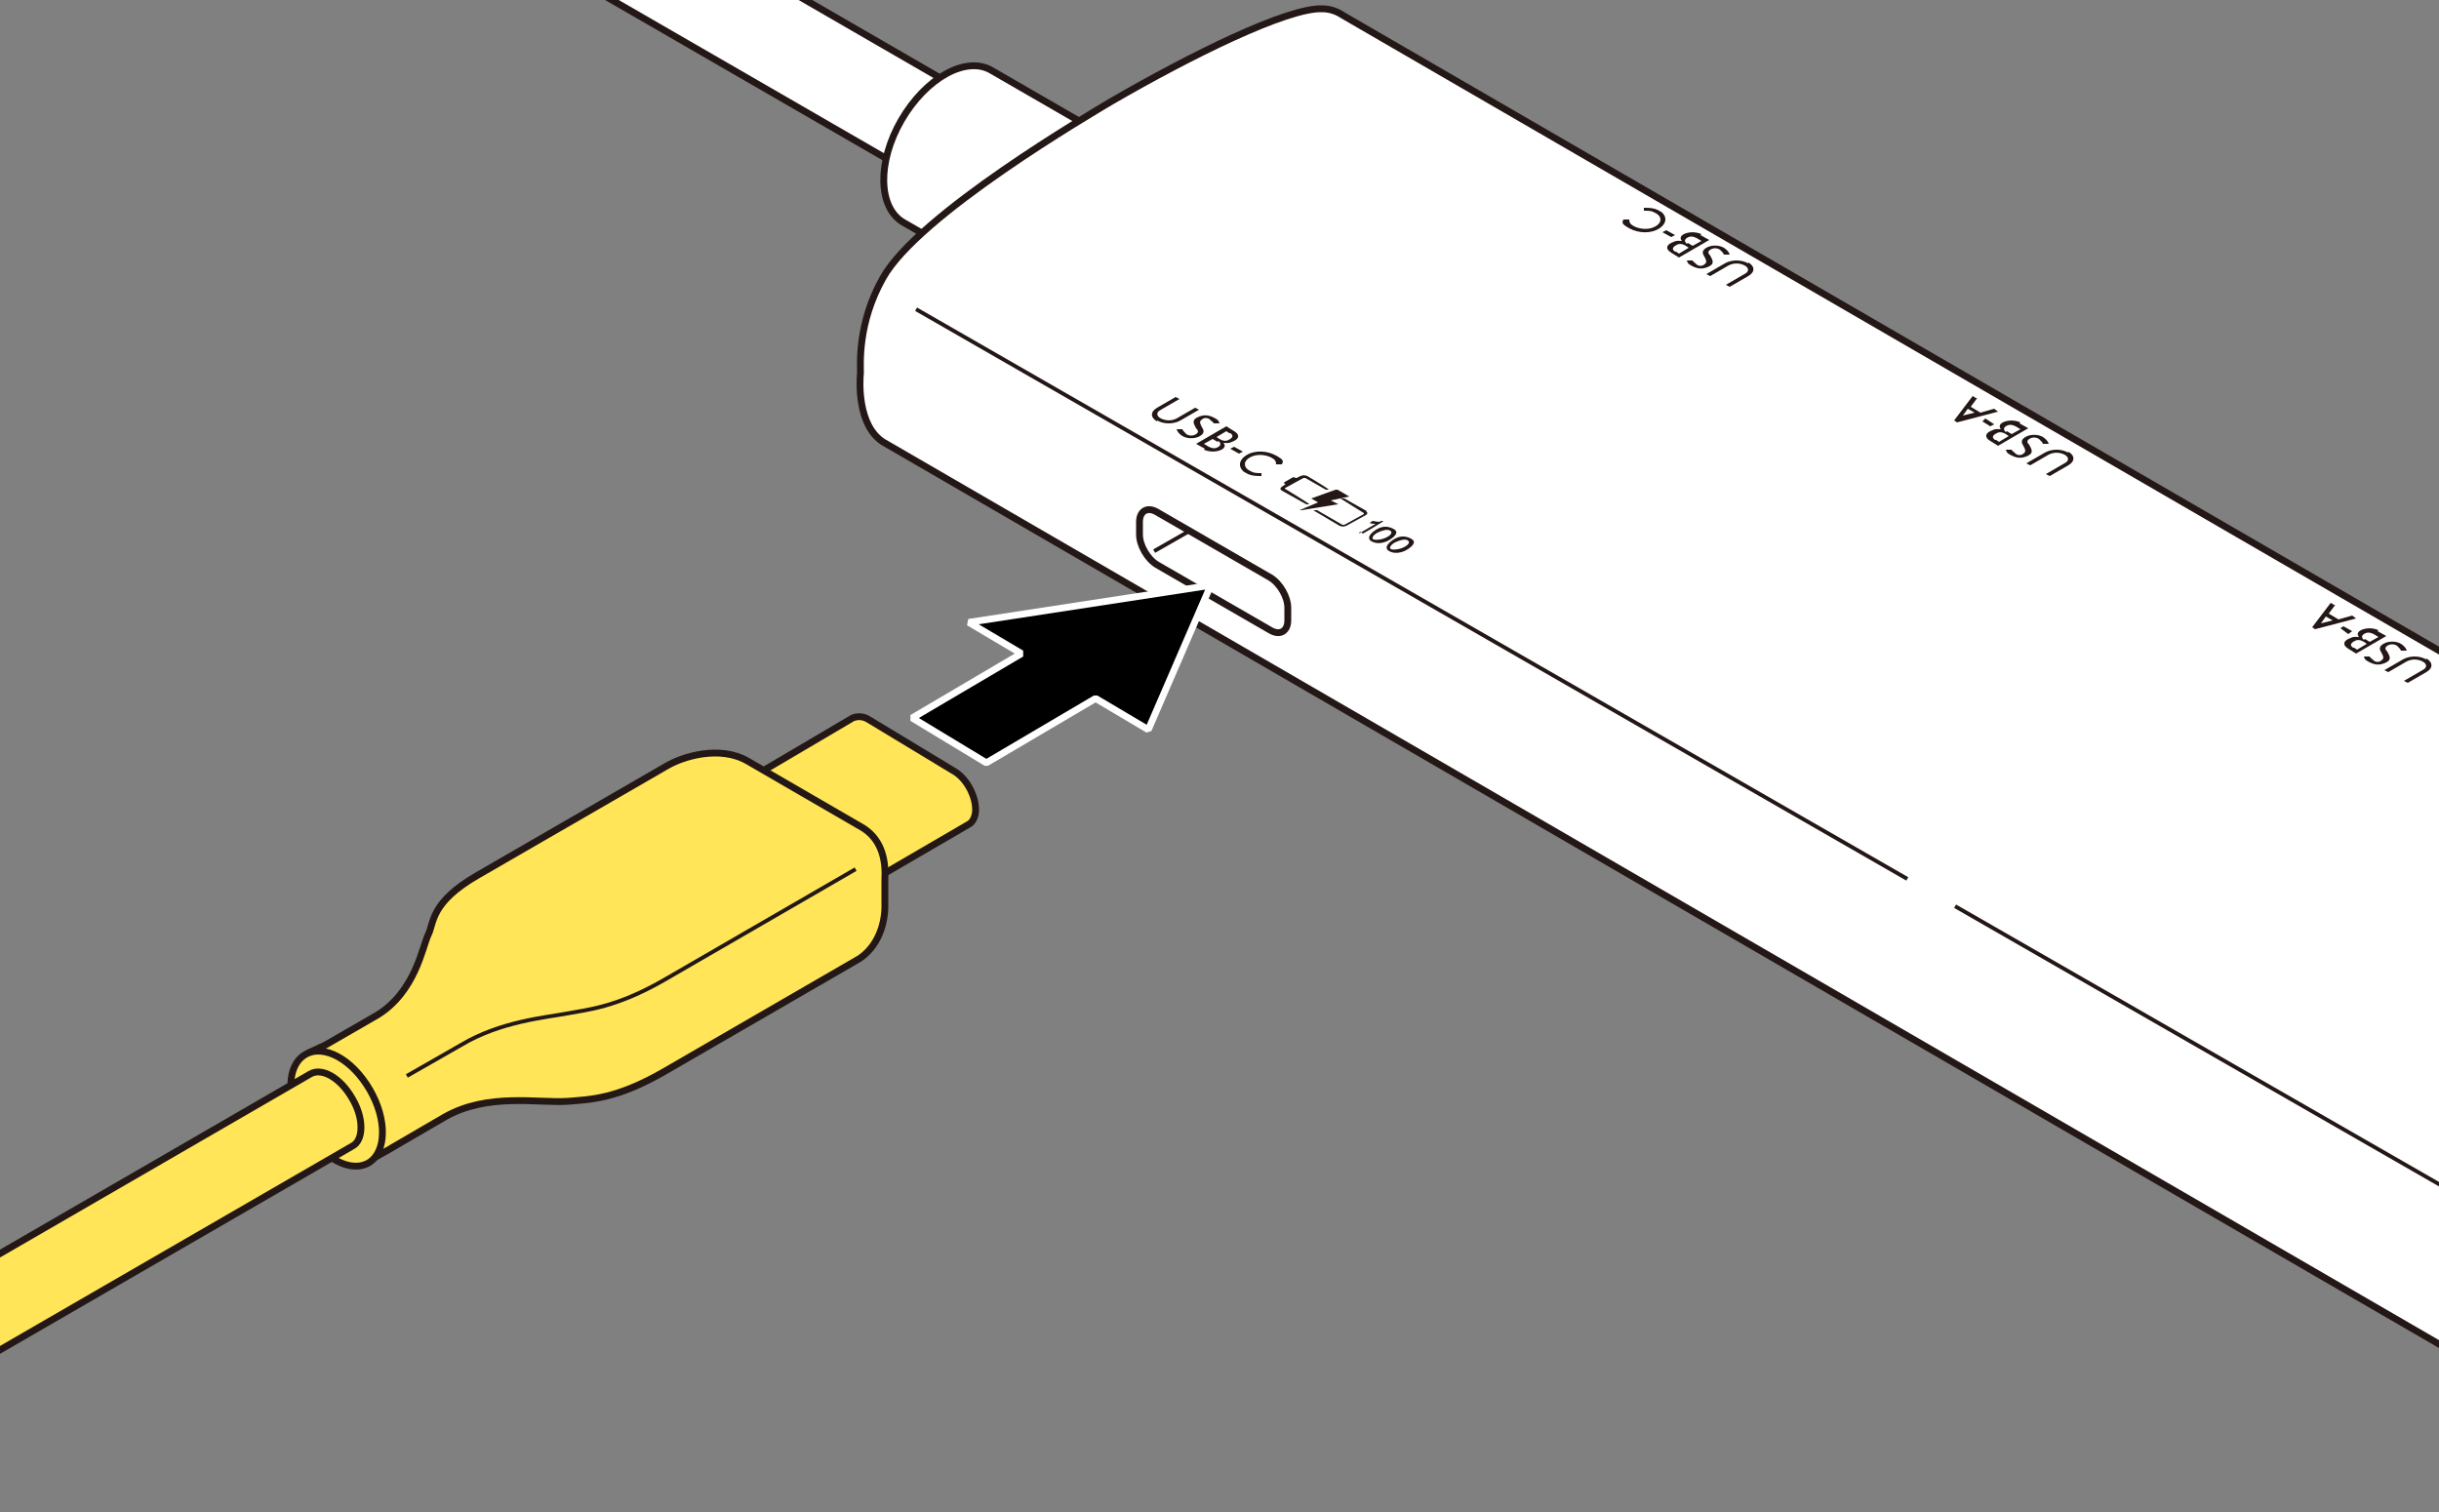 <?xml version="1.0" encoding="UTF-8"?>
<svg xmlns="http://www.w3.org/2000/svg" version="1.1" viewBox="0 0 250 155">
  <rect x="0" y="0" width="250" height="155" fill="#808080" stroke="none"/>
  <!-- Generator: Adobe Illustrator 28.6.0, SVG Export Plug-In . SVG Version: 1.2.0 Build 709)  -->
  <g>
    <g id="_レイヤー_1" data-name="レイヤー_1">
      <g>
        <g>
          <g>
            <g>
              <path d="M-55.2-64.7l-13.3-7.8c-.5-.3-.8-.9-.8-1.8h0c0-1.7,1.2-3.8,2.7-4.7l10-6c.8-.4,1.4-.5,1.9-.2l13,7.6" fill="#fff" stroke="#231815" stroke-width=".7"/>
              <path d="M-56.3-66.6c0-1.7,1.2-3.8,2.7-4.7l10-6c1.5-.9,2.7-.2,2.7,1.6h0c0,1.7-1.2,3.8-2.7,4.7l-10,6c-1.5.9-2.7.2-2.7-1.6h0Z" fill="#fff" stroke="#231815" stroke-width=".7"/>
            </g>
            <path d="M8.9-28.2l-19.1-11.2c-2.1-1.2-3.2-.6-6.6-.5s-6.7,0-9.4-1.7l-33.7-19.6c-.9-.5-1.4-1.6-1.4-3.2h0c0-3.1,2.2-6.9,4.9-8.4l12.6-7.3c1.4-.8,2.6-.8,3.5-.3l31.6,18.4c3.2,2.1,3.7,3.9,4.1,5.4s.4,3.5,2.1,4.5l18.3,10.6" fill="#fff" stroke="#231815" stroke-linejoin="round" stroke-width=".7"/>
            <path d="M-28-42.4c-.9-.5-1.5-1.6-1.5-3.2h0c0-3.1,2.2-6.9,4.9-8.4l12.6-7.2c1.3-.8,2.6-.8,3.5-.3" fill="none" stroke="#231815" stroke-width=".4"/>
            <path d="M15.7-32.8c2.1-3.6,2-7.5-.2-8.7-2.1-1.2-5.6.6-7.6,4.2-2.1,3.6-2,7.5.2,8.7,2.2,1.3,5.6-.6,7.6-4.2Z" fill="#fff" stroke="#231815" stroke-linejoin="round" stroke-width=".7"/>
            <g>
              <path d="M13.3-43c-2.1-1.2-5.6.6-7.6,4.2-2.1,3.6-2,7.5.2,8.7" fill="none" stroke="#231815" stroke-linejoin="round" stroke-width=".4"/>
              <path d="M10.6-44.5c-2.1-1.2-5.6.6-7.6,4.2-2.1,3.6-2,7.5.2,8.7" fill="none" stroke="#231815" stroke-linejoin="round" stroke-width=".4"/>
              <path d="M8-46c-2.1-1.2-5.6.6-7.6,4.2-2.1,3.6-2,7.5.2,8.7" fill="none" stroke="#231815" stroke-linejoin="round" stroke-width=".4"/>
              <path d="M5.4-47.5c-2.1-1.2-5.6.6-7.6,4.2-2.1,3.6-2,7.5.2,8.7" fill="none" stroke="#231815" stroke-linejoin="round" stroke-width=".4"/>
              <path d="M2.8-49c-2.1-1.2-5.6.6-7.6,4.2-2.1,3.6-2,7.5.2,8.7" fill="none" stroke="#231815" stroke-linejoin="round" stroke-width=".4"/>
              <path d="M.1-50.4c-2.1-1.2-5.6.6-7.6,4.2-2.1,3.6-2,7.5.2,8.7" fill="none" stroke="#231815" stroke-linejoin="round" stroke-width=".4"/>
              <path d="M-2.5-51.9c-2.1-1.2-5.6.6-7.6,4.2-2.1,3.6-2,7.5.2,8.7" fill="none" stroke="#231815" stroke-linejoin="round" stroke-width=".4"/>
            </g>
          </g>
          <path d="M104,12.4L15.1-39c-1.4-.8-3.6.5-5,2.9-1.4,2.4-1.4,5,0,5.7L98.9,20.9" fill="#fff" stroke="#231815" stroke-linejoin="round" stroke-width=".7"/>
        </g>
        <g>
          <path d="M60.7-17.3s.7,5.3-5.8,8.5c-6.5,3.2-5.2,7.7-5.2,7.7l-6.1-4s-1.3-4.5,5.2-7.7c6.5-3.2,5.8-8.5,5.8-8.5l6.1,4Z" fill="#fff"/>
          <path d="M43.6-5s-1.3-4.5,5.2-7.7c6.5-3.2,5.8-8.5,5.8-8.5" fill="none" stroke="#231815" stroke-width=".7"/>
          <path d="M49.7-1s-1.3-4.5,5.2-7.7c6.5-3.2,5.8-8.5,5.8-8.5" fill="none" stroke="#231815" stroke-width=".7"/>
        </g>
        <g>
          <path d="M107,31.1l-14.4-8.3c-2.6-1.5-2.7-6.2-.2-10.5,2.5-4.3,6.6-6.6,9.2-5.1l13.5,7.8" fill="#fff" stroke="#231815" stroke-linejoin="round" stroke-width=".7"/>
          <path d="M115.2,25.5c2.5-4.3,2.4-9-.2-10.5-2.6-1.5-6.7.8-9.2,5-2.5,4.3-2.4,9,.2,10.5,2.6,1.5,6.7-.7,9.2-5.1Z" fill="#fff" stroke="#231815" stroke-linejoin="round" stroke-width=".7"/>
        </g>
        <g>
          <path d="M312.8,174.2L90.5,45.3c-2.6-1.7-2.4-6.1-2.3-7.1,0-.9-.3-5.1,2.3-9.7,3.6-6.5,21.4-16.9,23.4-18.1,8.1-4.7,18-9.6,21.6-9.5.9,0,1.6.3,2.2.7l222.2,128.8" fill="#fff" stroke="#231815" stroke-miterlimit="10" stroke-width=".7"/>
          <line x1="195.5" y1="90.1" x2="93.9" y2="31.7" fill="#fff" stroke="#231815" stroke-width=".4"/>
          <line x1="304.5" y1="152.7" x2="200.4" y2="92.9" fill="#fff" stroke="#231815" stroke-width=".4"/>
          <path d="M312.8,174.2c-2.6-1.7-2.4-6.1-2.3-7.1,0-.9-.3-5.1,2.3-9.7,3.6-6.5,21.4-16.9,23.4-18.1,8.1-4.7,18-9.6,21.6-9.5,3.9.1,3.9,4.3,3.9,7.7h0s0,0,0,0h0s0,0,0,0c0,3.4,0,7.6-3.9,12.2-3.6,4.2-13.5,10.7-21.6,15.4s-19.8,11.3-23.5,8.9Z" fill="#fff" stroke="#231815" stroke-miterlimit="10" stroke-width=".7"/>
          <path d="M357,132.2c-2.7,0-10.9,3.5-20.8,9.2-9.4,5.4-20,12.9-22.1,16.6-2.2,3.9-1.8,7.7-1.8,7.9,0,0,0,0,0,.1,0,0,0,.1,0,.2,0,.8-.2,4.4,1.8,5.7,2.1,1.4,12.7-3.4,22.1-8.8,9.9-5.7,18-11.4,20.8-14.7,2.7-3.2,2.9-6,2.9-9.9,0-3.9-.2-6.4-3-6.5Z" fill="#fff" stroke="#231815" stroke-miterlimit="10" stroke-width=".4"/>
        </g>
        <path d="M307.1,127c-10.1,5.8-26.4,5.8-36.5,0-10.1-5.8-10.1-15.3,0-21.2,10.1-5.8,26.4-5.8,36.5,0,10.1,5.8,10.1,15.3,0,21.2Z" fill="none" stroke="#231815" stroke-width=".7"/>
        <g>
          <path d="M116.8,54.8c0,1.1.8,2.5,1.8,3.1l11.6,6.7c1,.6,1.8.1,1.8-1v-1.3c0-1.1-.8-2.5-1.8-3.1l-11.6-6.7c-1-.6-1.8-.1-1.8,1v1.3Z" fill="none" stroke="#231815" stroke-width=".7"/>
          <line x1="118.3" y1="56.5" x2="121.8" y2="54.5" fill="none" stroke="#231815" stroke-width=".4"/>
        </g>
        <g>
          <g>
            <path d="M330.4,162.6c-.7.4-1,0-1,0l-1.3-1.1c-.3-.3-1,0-1,0-1.2.4-1.1-.8-1.1-.8v-4.5c0-1.3,1.4-2.4,1.4-2.4l22.4-12.9s1.4-.5,1.4.8v4.5s.1,1.1-1.1,2.1c0,0-.7.4-1,1.1l-1.2,2.5s-.2.6-1,1l-16.5,9.5Z" fill="none" stroke="#231815" stroke-linejoin="round" stroke-width=".7"/>
            <polygon points="327.9 157.9 345.6 147.7 345.6 145.6 327.9 155.7 327.9 157.9" fill="#fff" stroke="#231815" stroke-linejoin="round" stroke-width=".4"/>
          </g>
          <line x1="350.1" y1="146.9" x2="345.1" y2="144.1" fill="none" stroke="#231815" stroke-width=".4"/>
          <line x1="342.4" y1="149.6" x2="346.5" y2="152" fill="none" stroke="#231815" stroke-width=".4"/>
          <line x1="328.1" y1="161.3" x2="326.1" y2="160.1" fill="none" stroke="#231815" stroke-width=".4"/>
          <line x1="328" y1="157.9" x2="326" y2="156.8" fill="none" stroke="#231815" stroke-width=".4"/>
          <line x1="327.9" y1="155.7" x2="326.6" y2="155" fill="none" stroke="#231815" stroke-width=".4"/>
          <line x1="345.7" y1="145.6" x2="343.8" y2="144.5" fill="none" stroke="#231815" stroke-width=".4"/>
        </g>
        <g>
          <g>
            <polygon points="323.1 139.8 321.7 139 320.3 139.9 321.6 140.7 321.2 140.9 318.1 139.1 318.5 138.9 319.9 139.7 321.3 138.8 320 138 320.4 137.8 323.5 139.6 323.1 139.8" fill="#231815"/>
            <path d="M324.8,138.8l-.7.4-3.1-1.8.8-.5c1-.6,2.3-.5,3.2,0s.9,1.3-.1,1.9M322.1,137.2l-.4.2,2.3,1.3.3-.2c.9-.5.7-1.1.1-1.4s-1.6-.4-2.4,0" fill="#231815"/>
            <path d="M329.4,136.1l-2.2-1.3c0,0-.1,0-.1,0,0,0,0,0,0,0l.3,1.3h-.2c0,0-2.2,0-2.2,0,0,0,0,0-.1,0,0,0,0,0,.1,0l2.2,1.3-.4.2-3.1-1.8.4-.2,2.6.2-.4-1.5.4-.2,3.1,1.8-.4.2Z" fill="#231815"/>
            <polygon points="330.3 135.2 328 133.9 327.6 134.1 327.2 133.8 328.3 133.2 328.7 133.4 328.4 133.6 330.7 134.9 331 134.7 331.4 135 330.3 135.6 329.9 135.4 330.3 135.2" fill="#231815"/>
            <path d="M324.9,141.8l.5.3h-.2c0,.1-.5-.1-.5-.1l-.9.5h-.2c0-.1-.4-1.4-.4-1.4h.2c0-.1,1.2.6,1.2.6l.3-.2h.2c0,.1-.3.3-.3.3ZM323.7,141.4s0,0,0,0l.2.7.5-.3-.8-.5Z" fill="#231815"/>
            <polygon points="327 141.1 325.4 141.1 325.4 141.2 326.2 141.6 325.9 141.8 324 140.7 324.3 140.5 325 141 325 140.1 325.3 139.9 325.4 140.9 327.4 140.9 327 141.1" fill="#231815"/>
            <polygon points="327.9 140.6 327.7 140.8 326.4 139.3 326.7 139.1 327.9 140.6" fill="#231815"/>
            <path d="M329.5,139.7c-.3.2-.9.2-1.3,0s-.5-.5-.6-.6l-.2-.4.3-.2v.3c.2,0,.3.3.3.4,0,0,0-.2.2-.3.4-.2.9-.2,1.2,0s.4.5,0,.7M328.5,139.1c-.2.1-.2.3,0,.4s.6.1.8,0,.2-.3,0-.4-.6-.1-.8,0" fill="#231815"/>
            <path d="M331,138.9c-.4.2-1,.2-1.7-.2s-.8-.7-.3-1,1.1-.1,1.7.2.8.7.3,1M329.3,137.8c-.3.2,0,.5.3.7s.9.4,1.1.2,0-.5-.3-.7-.8-.4-1.2-.2" fill="#231815"/>
            <polygon points="333.1 137.6 332.3 137.1 331.4 137.7 332.2 138.1 331.9 138.3 330 137.2 330.3 137 331.1 137.5 332.1 137 331.2 136.5 331.5 136.3 333.4 137.5 333.1 137.6" fill="#231815"/>
            <path d="M333.8,136.9s0,0,0,0c0,0,0,0,0,0l.5-.3h.2c0,.1-1,.7-1,.7l-.3-.8s0,0,0,0c0,0,0,0,0,0l-.4.3h-.2c0-.1.9-.7.9-.7l.3.8Z" fill="#231815"/>
          </g>
          <g>
            <path d="M285.1,88.7c.7.4.7,1,0,1.4l-1.9,1.1-.4-.2,1.9-1.1c.6-.3.4-.7,0-.9s-1-.3-1.6,0l-1.9,1.1-.4-.2,1.9-1.1c.7-.4,1.7-.4,2.4,0" fill="#231815"/>
            <path d="M282.5,87.2c.3.2.5.4.6.7h-.6c0-.1-.2-.3-.4-.5-.3-.2-.7-.2-1,0s-.2.4,0,.6c.2.4.5.8-.1,1.1s-1.1.3-1.7,0-.5-.4-.6-.6h.6c0,.1.2.2.4.4s.6.2.8,0c.3-.2.2-.4,0-.8-.2-.3-.3-.6.2-.9s1.3-.3,1.8,0" fill="#231815"/>
            <path d="M280.2,85.9l.9.5-3.1,1.8-.8-.5c-.5-.3-.6-.7,0-1s.7-.2,1.1-.2c-.2-.2-.2-.5.2-.7s1.1-.3,1.8,0M277.7,87.5l.3.2,1-.6-.3-.2c-.5-.3-.8-.2-1.1,0s-.3.4,0,.6M278.9,86.6l.5.3.9-.5-.5-.3c-.4-.2-.7-.2-1,0s-.2.4,0,.6" fill="#231815"/>
            <polygon points="277.2 86.1 276.3 85.6 276.6 85.4 277.5 85.9 277.2 86.1" fill="#231815"/>
            <path d="M275.7,83.3l-.6.8,1,.6,1.4-.4.4.3-4.2,1.1-.3-.2,1.9-2.5.5.3ZM274.3,85s0,0,0,0h0s1.2-.3,1.2-.3l-.7-.4-.5.7Z" fill="#231815"/>
          </g>
          <path d="M179.2,26.9c.7.4.7,1,0,1.4l-1.9,1.1-.4-.2,1.9-1.1c.6-.3.4-.7,0-.9s-1-.3-1.6,0l-1.9,1.1-.4-.2,1.9-1.1c.7-.4,1.7-.4,2.4,0M176.7,25.4c.3.2.5.4.6.7h-.6c0-.1-.2-.3-.4-.5-.3-.2-.7-.2-1,0s-.2.4,0,.6c.2.4.5.8-.1,1.1s-1.1.3-1.7,0-.5-.4-.6-.6h.6c0,.1.2.2.4.4s.6.2.8,0c.3-.2.2-.4,0-.8-.2-.3-.3-.6.2-.9s1.3-.3,1.8,0M174.3,24.1l.9.5-3.1,1.8-.8-.5c-.5-.3-.6-.7,0-1s.7-.2,1.1-.2c-.2-.2-.2-.5.2-.7s1.1-.3,1.8,0M171.8,25.8l.3.2,1-.6-.3-.2c-.5-.3-.8-.2-1.1,0s-.3.4,0,.6M173,24.9l.5.3.9-.5-.5-.3c-.4-.2-.7-.2-1,0s-.2.4,0,.6M171.3,24.3l-.9-.5.4-.2.9.5-.4.2ZM170.1,21.6c.7.4.9,1.2,0,1.8s-2.2.5-3.1,0-.7-.6-.6-.9h.6c0,.3.1.5.5.7.6.3,1.5.4,2.2,0s.6-1,.1-1.3-.7-.3-1.3-.3v-.3c.5,0,1.2,0,1.7.4" fill="#231815"/>
          <g>
            <path d="M248.7,67.5c.7.4.7,1,0,1.4l-1.9,1.1-.4-.2,1.9-1.1c.6-.3.4-.7,0-.9s-1-.3-1.6,0l-1.9,1.1-.4-.2,1.9-1.1c.7-.4,1.7-.4,2.4,0" fill="#231815"/>
            <path d="M246.1,66c.3.2.5.4.6.7h-.6c0-.1-.2-.3-.4-.5-.3-.2-.7-.2-1,0s-.2.4,0,.6c.2.4.5.8-.1,1.1s-1.1.3-1.7,0-.5-.4-.6-.6h.6c0,.1.2.2.4.4s.6.2.8,0c.3-.2.2-.4,0-.8-.2-.3-.3-.6.2-.9s1.3-.3,1.8,0" fill="#231815"/>
            <path d="M243.7,64.7l.9.5-3.1,1.8-.8-.5c-.5-.3-.6-.7,0-1s.7-.2,1.1-.2c-.2-.2-.2-.5.2-.7s1.1-.3,1.8,0M241.3,66.4l.3.2,1-.6-.3-.2c-.5-.3-.8-.2-1.1,0s-.3.4,0,.6M242.4,65.5l.5.3.9-.5-.5-.3c-.4-.2-.7-.2-1,0s-.2.4,0,.6" fill="#231815"/>
            <polygon points="240.7 65 239.9 64.4 240.2 64.2 241.1 64.7 240.7 65" fill="#231815"/>
            <path d="M239.3,62.1l-.6.8,1,.6,1.4-.4.4.3-4.2,1.1-.3-.2,1.9-2.5.5.3ZM237.9,63.9s0,0,0,0h0s1.2-.3,1.2-.3l-.7-.4-.5.7Z" fill="#231815"/>
          </g>
          <g>
            <path d="M212,46.3c.7.4.7,1,0,1.4l-1.9,1.1-.4-.2,1.9-1.1c.6-.3.4-.7,0-.9s-1-.3-1.6,0l-1.9,1.1-.4-.2,1.9-1.1c.7-.4,1.7-.4,2.4,0" fill="#231815"/>
            <path d="M209.4,44.8c.3.2.5.4.6.7h-.6c0-.1-.2-.3-.4-.5-.3-.2-.7-.2-1,0s-.2.4,0,.6c.2.4.5.8-.1,1.1s-1.1.3-1.7,0-.5-.4-.6-.6h.6c0,.1.2.2.4.4s.6.2.8,0c.3-.2.2-.4,0-.8-.2-.3-.3-.6.2-.9s1.3-.3,1.8,0" fill="#231815"/>
            <path d="M207,43.4l.9.5-3.1,1.8-.8-.5c-.5-.3-.6-.7,0-1s.7-.2,1.1-.2c-.2-.2-.2-.5.2-.7s1.1-.3,1.8,0M204.6,45.1l.3.2,1-.6-.3-.2c-.5-.3-.8-.2-1.1,0s-.3.4,0,.6M205.7,44.2l.5.3.9-.5-.5-.3c-.4-.2-.7-.2-1,0s-.2.4,0,.6" fill="#231815"/>
            <polygon points="204 43.7 203.2 43.2 203.5 42.9 204.4 43.5 204 43.7" fill="#231815"/>
            <path d="M202.6,40.9l-.6.8,1,.6,1.4-.4.4.3-4.2,1.1-.3-.2,1.9-2.5.5.3ZM201.2,42.6s0,0,0,0h0s1.2-.3,1.2-.3l-.7-.4-.5.7Z" fill="#231815"/>
          </g>
          <g>
            <path d="M118.6,43.2c-.7-.4-.7-1,0-1.4l1.9-1.1.4.2-1.9,1.1c-.6.3-.4.7,0,.9s1,.3,1.6,0l1.9-1.1.4.2-1.9,1.1c-.7.4-1.7.4-2.4,0M121.2,44.7c-.3-.2-.5-.4-.6-.7h.6c0,.1.2.3.4.5.3.2.7.2,1,0s.2-.4,0-.6c-.2-.4-.5-.8.1-1.1s1.1-.3,1.7,0,.5.4.6.6h-.6c0-.1-.2-.2-.4-.4s-.6-.2-.8,0c-.3.2-.2.4,0,.8.2.3.3.6-.2.9s-1.3.3-1.8,0M123.5,46l-.9-.5,3.1-1.8.8.5c.5.3.6.7,0,1s-.7.2-1.1.2c.2.2.2.5-.2.7s-1.1.3-1.8,0M126,44.4l-.3-.2-1,.6.3.2c.5.3.8.2,1.1,0s.3-.4,0-.6M124.8,45.3l-.5-.3-.9.5.5.3c.4.2.7.2,1,0s.2-.4,0-.6M126.5,45.8l.9.5-.4.2-.9-.5.4-.2ZM127.7,48.5c-.7-.4-.9-1.2,0-1.8s2.2-.5,3.1,0,.7.6.6.9h-.6c0-.3-.1-.5-.5-.7-.6-.3-1.5-.4-2.2,0s-.6,1-.1,1.3.7.3,1.3.3v.3c-.5,0-1.2,0-1.7-.4" fill="#231815"/>
            <path d="M137.2,51.7l-.8-.4c0,0,0,0,0,0l1.9-.4c0,0,0,0,0,0l-1.2-.7c0,0-.1,0-.2,0l-2.5.9c0,0,0,0,0,0l.7.4c0,0,0,0,0,0l-1.9.8c0,0,0,0,0,0h0s.1,0,.2,0l3.7-.6c0,0,0,0,0,0" fill="#231815"/>
            <path d="M131.6,50.1l2-1.1c0,0,.1,0,.2,0l2.1,1.2h.3c0-.1-2.2-1.4-2.2-1.4-.2-.1-.5-.1-.7,0l-.4.2h-.1c-.1-.1-.3-.1-.4,0l-.7.4c-.1,0-.1.2,0,.2h.1c0,0-.4.3-.4.3-.2.1-.2.3,0,.4l2.5,1.4h.3c0-.1-2.5-1.6-2.5-1.6,0,0,0,0,0-.1" fill="#231815"/>
            <path d="M140.1,52.4l-2.3-1.3h-.4c0,0,2.4,1.5,2.4,1.5,0,0,0,0,0,.1l-2,1.1c0,0-.1,0-.2,0l-2.6-1.5h-.4c0,0,2.7,1.6,2.7,1.6.2.1.5.1.7,0l2-1.1c.2-.1.2-.3,0-.4" fill="#231815"/>
            <path d="M139.3,54.7l1.7-1c-.1,0-.5,0-.6-.1l.3-.2c.2,0,.6.2.9,0h.2c0,.1-2.1,1.3-2.1,1.3l-.3-.2Z" fill="#231815"/>
            <path d="M140.6,55.5c-.4-.2-.4-.6.3-1.1s1.3-.5,1.9-.2.3.7-.3,1.1-1.4.5-1.9.2M142.5,54.4c-.3-.2-.9,0-1.3.2s-.7.6-.4.7.9,0,1.3-.2.7-.5.4-.7" fill="#231815"/>
            <path d="M142.4,56.5c-.4-.2-.4-.6.3-1.1s1.3-.5,1.9-.2.3.7-.3,1.1-1.4.5-1.9.2M144.3,55.4c-.3-.2-.9,0-1.3.2s-.7.6-.4.7.9,0,1.3-.2.7-.5.4-.7" fill="#231815"/>
          </g>
        </g>
      </g>
      <polygon points="104.7 67 99.3 63.8 124.1 60 117.7 74.8 112.3 71.6 101.1 78.2 93.5 73.6 104.7 67" stroke="#fff" stroke-miterlimit="1" stroke-width=".7"/>
      <g>
        <g>
          <g>
            <path d="M87.8,91.2l11.5-6.7c.4-.2.7-.8.7-1.5h0c0-1.5-1-3.3-2.3-4l-8.6-5.2c-.6-.4-1.2-.4-1.7-.2l-11.2,6.6" fill="#ffe557" stroke="#231815" stroke-width=".7"/>
            <path d="M88.7,89.5c0-1.5-1-3.3-2.3-4l-8.6-5.2c-1.3-.7-2.3-.1-2.3,1.4h0c0,1.5,1,3.3,2.3,4l8.6,5.2c1.3.7,2.3.1,2.3-1.4h0Z" fill="#fff" stroke="#231815" stroke-width=".7"/>
          </g>
          <path d="M40.1,117.7l5.5-3.2c4.4-2.5,9.5-1.4,12.6-1.6,2.3-.2,4.9-.2,9.8-3l19.7-11.4c1.9-1,3.1-3.3,3-6v-2.3c.1-1.8-.2-4-2.2-5.3l-11.9-6.9c-2.8-1.6-6.6-.5-8.4.6l-19.2,11.1c-4.9,2.8-4.5,4.9-5.1,6.1s-1.3,5.9-5.3,8.3l-5.2,3-1.5.7,5.9,11.2,2.5-1.4Z" fill="#ffe557" stroke="#231815" stroke-miterlimit="10" stroke-width=".7"/>
          <path d="M31.1,115.6c-1.8-3.1-1.7-6.4.2-7.5,1.9-1.1,4.8.5,6.6,3.6,1.8,3.1,1.7,6.4-.1,7.5-1.9,1.1-4.8-.5-6.6-3.6Z" fill="#ffe557" stroke="#231815" stroke-linejoin="round" stroke-width=".7"/>
          <path d="M87.7,89.1l-19.7,11.4c-4.9,2.8-7.8,3-9.9,3.4s-6.8.8-10.8,3.2l-5.6,3.2" fill="none" stroke="#231815" stroke-miterlimit="10" stroke-width=".4"/>
        </g>
        <path d="M-88.1,179.5L31.8,110.1c1.2-.7,3.1.4,4.3,2.5,1.2,2,1.2,4.3,0,4.9l-119.8,69.3" fill="#ffe557" stroke="#231815" stroke-linejoin="round" stroke-width=".7"/>
      </g>
    </g>
  </g>
</svg>